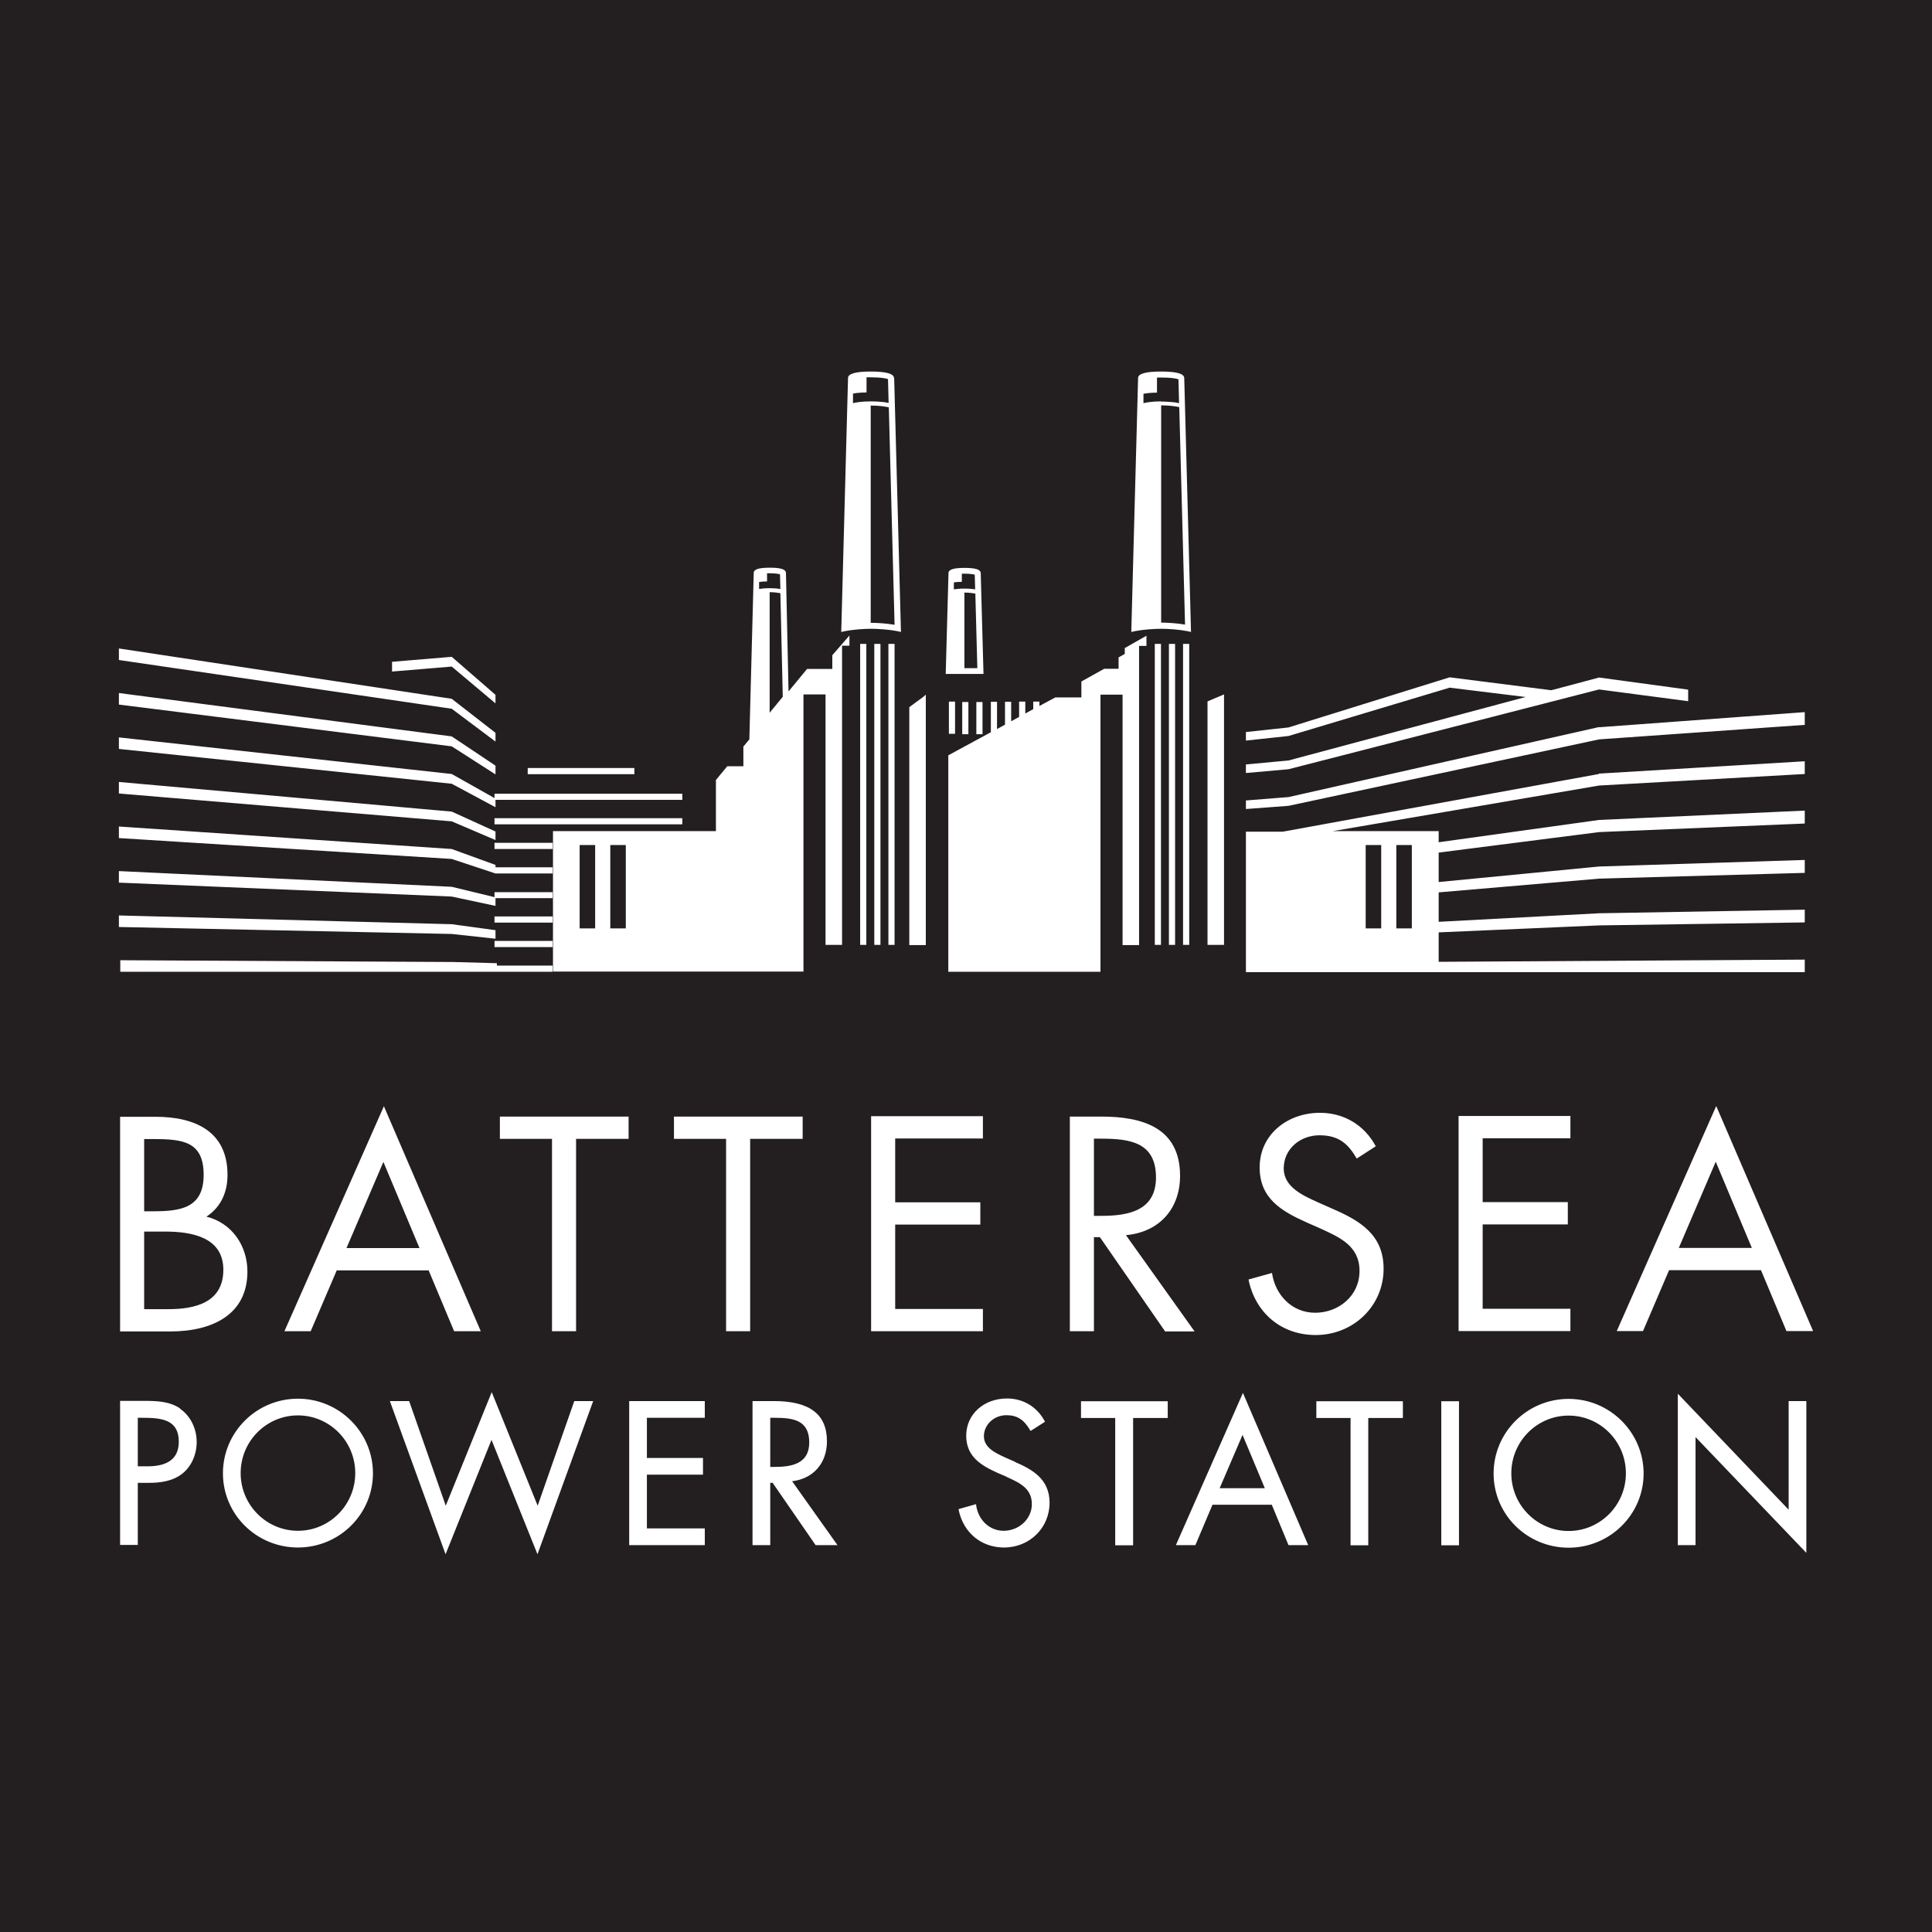 <svg viewBox="0 0 130 130" fill="none" xmlns="http://www.w3.org/2000/svg">
<rect width="130" height="130" fill="#231F20"></rect>
<path d="M8.081 75.146H10.463C13.101 75.146 15.309 76.11 15.309 79.055C15.309 80.219 14.868 81.223 13.89 81.866C15.617 82.294 16.648 83.834 16.648 85.561C16.648 88.439 14.319 89.59 11.454 89.59H8.081V75.146ZM9.7 81.504H10.316C12.15 81.504 13.703 81.29 13.703 79.055C13.703 76.819 12.324 76.645 10.329 76.645H9.7V81.504ZM9.7 88.091H11.32C13.127 88.091 15.028 87.649 15.028 85.44C15.028 83.231 12.873 82.87 11.106 82.87H9.7V88.077V88.091ZM22.659 85.48L20.905 89.576H19.138L25.831 74.436L32.35 89.576H30.557L28.843 85.48H22.645H22.659ZM25.791 78.198L23.314 83.981H28.227L25.804 78.198H25.791ZM38.749 76.632H42.297V75.132H33.636V76.632H37.143V89.576H38.763V76.632H38.749ZM50.462 76.632H54.01V75.132H45.349V76.632H48.856V89.576H50.476V76.632H50.462ZM58.615 89.576H66.138V88.077H60.235V82.401H65.964V80.902H60.235V76.605H66.138V75.106H58.615V89.55V89.576ZM73.608 89.576H71.988V75.132H74.09C76.847 75.132 79.404 75.855 79.404 79.121C79.404 81.344 77.999 82.91 75.763 83.111L80.381 89.59H78.4L74.009 83.245H73.608V89.59V89.576ZM73.608 81.812H74.103C75.937 81.812 77.784 81.464 77.784 79.229C77.784 76.859 76.031 76.618 74.09 76.618H73.608V81.812ZM92.563 77.114C91.8 75.695 90.421 74.878 88.815 74.878C86.66 74.878 84.759 76.31 84.759 78.559C84.759 80.634 86.218 81.491 87.918 82.254L88.802 82.642C90.154 83.258 91.479 83.834 91.479 85.52C91.479 87.207 90.06 88.332 88.494 88.332C86.927 88.332 85.803 87.127 85.589 85.654L84.009 86.096C84.464 88.332 86.205 89.831 88.534 89.831C91.05 89.831 93.099 87.89 93.099 85.373C93.099 83.071 91.506 82.133 89.618 81.317L88.654 80.889C87.677 80.447 86.379 79.871 86.379 78.626C86.379 77.301 87.49 76.391 88.788 76.391C90.087 76.391 90.716 76.966 91.291 77.957L92.577 77.127L92.563 77.114ZM98.145 89.563H105.669V88.064H99.765V82.388H105.495V80.889H99.765V76.591H105.669V75.092H98.145V89.536V89.563ZM112.308 85.467L110.555 89.563H108.788L115.481 74.423L122 89.563H120.206L118.493 85.467H112.295H112.308ZM115.441 78.184L112.964 83.968H117.877L115.454 78.184H115.441ZM12.137 94.784C11.441 94.302 10.597 94.262 9.727 94.262H8.081V103.954H9.272V99.777H9.981C10.691 99.777 11.588 99.71 12.297 99.135C12.886 98.653 13.234 97.863 13.234 97.033C13.234 96.123 12.819 95.279 12.123 94.797M12.03 97.006C12.03 98.117 11.334 98.666 9.915 98.666H9.272V95.4H9.593C10.878 95.4 12.03 95.52 12.03 97.006ZM20.048 94.115C17.264 94.115 15.001 96.363 15.001 99.135C15.001 101.905 17.264 104.128 20.048 104.128C22.833 104.128 25.095 101.892 25.095 99.135C25.095 96.377 22.833 94.115 20.048 94.115ZM23.904 99.121C23.904 101.263 22.177 103.003 20.048 103.003C17.92 103.003 16.193 101.263 16.193 99.121C16.193 96.979 17.92 95.239 20.048 95.239C22.177 95.239 23.904 96.979 23.904 99.121ZM38.642 94.275L36.179 101.316L33.087 93.673L29.994 101.316L27.531 94.275H26.233L29.981 104.583L33.073 96.885L36.166 104.583L39.914 94.275H38.615H38.642ZM47.424 95.4V94.275H42.337V103.967H47.424V102.843H43.528V99.228H47.303V98.104H43.528V95.4H47.424ZM53.3 99.67C54.733 99.496 55.643 98.452 55.643 96.979C55.643 95.159 54.478 94.275 52.082 94.275H50.636V103.967H51.828V99.777H51.989L54.88 103.967H56.352L53.3 99.67ZM51.828 95.4H52.082C53.327 95.4 54.452 95.52 54.452 97.059C54.452 98.505 53.26 98.706 52.096 98.706H51.828V95.4ZM68.293 98.358L67.651 98.077C67.008 97.782 66.205 97.421 66.205 96.645C66.205 95.868 66.874 95.226 67.718 95.226C68.441 95.226 68.896 95.52 69.311 96.23L69.351 96.283L70.315 95.667L70.288 95.614C69.766 94.65 68.842 94.101 67.758 94.101C66.192 94.101 65.014 95.172 65.014 96.604C65.014 98.037 66.058 98.626 67.129 99.108L67.718 99.362L67.758 99.389C68.615 99.777 69.431 100.152 69.431 101.209C69.431 102.2 68.575 103.003 67.53 103.003C66.593 103.003 65.83 102.294 65.683 101.29V101.209L64.505 101.544V101.598C64.826 103.137 66.031 104.128 67.557 104.128C69.284 104.128 70.623 102.802 70.623 101.116C70.623 99.523 69.471 98.88 68.293 98.371M72.738 94.288V95.413H75.04V103.98H76.245V95.413H78.574V94.288H72.738ZM83.634 93.726L79.123 103.967H80.435L81.586 101.25H85.575L86.7 103.967H88.025L83.634 93.726ZM83.608 96.551L85.107 100.138H82.068L83.608 96.551ZM88.574 94.288V95.413H90.876V103.98H92.068V95.413H94.397V94.288H88.561H88.574ZM96.981 103.98H98.172V94.288H96.981V103.98ZM105.548 94.128C102.764 94.128 100.501 96.377 100.501 99.148C100.501 101.919 102.764 104.141 105.548 104.141C108.333 104.141 110.595 101.905 110.595 99.148C110.595 96.39 108.333 94.128 105.548 94.128ZM109.403 99.135C109.403 101.276 107.677 103.017 105.548 103.017C103.42 103.017 101.693 101.276 101.693 99.135C101.693 96.993 103.42 95.252 105.548 95.252C107.677 95.252 109.403 96.993 109.403 99.135ZM120.354 94.288V101.584L112.897 93.78V103.967H114.089V96.698L121.545 104.489V94.275H120.354V94.288Z" fill="white"></path>
<path d="M37.183 57.128H33.274V56.713H37.183V57.128ZM33.274 62.081H37.183V61.666H33.274V62.081ZM33.341 47.329V46.753L30.396 44.196L26.38 44.531V45.187L30.396 44.852L33.341 47.329ZM33.341 49.886V49.31L30.396 47.021L8 43.634V44.41L30.396 47.69L33.341 49.899V49.886ZM107.596 46.392L113.593 47.181V46.405L107.596 45.589L104.383 46.445L97.543 45.575L86.7 48.949L83.835 49.257V49.832L86.7 49.524L97.543 46.271L102.656 46.9L86.7 51.171L83.835 51.438V52.014L86.7 51.76L107.596 46.392ZM42.685 51.679H35.509V52.094H42.685V51.679ZM33.341 54.317V53.821H45.911V53.406H33.274V53.701L30.396 52.081L8 49.618V50.394L30.396 52.737L33.341 54.317ZM33.274 55.468H45.911V55.053H33.274V55.468ZM33.341 58.359V58.199L30.396 57.128L8 55.615V56.392L30.396 57.797L33.341 58.774H37.183V58.359H33.341ZM33.274 63.727H37.183V63.312H33.274V63.727ZM33.274 60.019V60.367L30.396 59.671L8 58.614V59.39L30.396 60.327L33.341 60.956V60.434H37.183V60.033H33.274V60.019ZM33.341 56.525V55.95L30.396 54.611L8 52.617V53.393L30.396 55.267L33.341 56.525ZM33.341 63.165V62.59L30.396 62.188L8 61.599V62.375L30.396 62.844L33.341 63.165ZM33.341 52.094V51.519L30.396 49.551L8 46.633V47.409L30.396 50.22L33.341 52.108V52.094ZM37.183 64.972H33.434V64.812L30.489 64.731L8.094 64.611V65.387H33.434H37.183V64.972ZM78.654 63.58H79.069V43.326H78.654V63.58ZM75.696 43.995L75.267 44.236V44.999H74.304L72.764 45.856V46.927H71.011L69.94 47.503V47.208H69.525V47.717L68.989 48.011V47.208H68.574V48.239L68.039 48.534V47.222H67.624V48.761L67.088 49.056V47.222H66.673V49.27L63.809 50.823V65.387H74.049V46.74H75.535V63.593H76.646V43.46H77.142V42.777L75.683 43.607V43.995H75.696ZM79.605 63.58H80.02V43.326H79.605V63.58ZM77.704 63.58H78.119V43.326H77.704V63.58ZM107.596 48.922L86.7 53.634L83.835 53.861V54.437L86.7 54.223L107.596 49.752L121.438 48.775V47.918L107.596 48.935V48.922ZM107.596 52.054L121.438 51.224V52.081L107.596 52.857L89.685 55.923H96.806V56.673L107.596 55.173L121.438 54.544V55.414L107.596 55.99L96.806 57.369V59.35L107.596 58.306L121.438 57.864V58.734L107.596 59.122L96.806 60.046V62.027L107.596 61.452L121.438 61.211V62.067L107.596 62.268L96.806 62.737V64.718L121.438 64.571V65.414H96.793H83.835V55.963H86.311L107.583 52.081L107.596 52.054ZM93.955 62.469H94.999V56.86H93.955V62.469ZM91.894 62.469H92.938V56.86H91.894V62.469ZM79.685 25.442L80.14 42.523L79.899 42.469C79.364 42.362 78.601 42.309 78.132 42.309C77.664 42.309 76.901 42.362 76.365 42.469L76.124 42.523V42.443L76.579 25.442C76.566 25.147 77.088 25 78.132 25C79.176 25 79.685 25.147 79.685 25.442ZM78.132 27.021C78.132 27.021 78.909 27.021 79.337 27.128L79.297 25.522C79.163 25.468 78.775 25.402 78.132 25.402C78.025 25.402 77.931 25.402 77.851 25.402V26.419C77.851 26.419 77.289 26.419 76.941 26.499V27.128C77.155 27.075 77.557 27.008 78.132 27.008M79.739 42.028L79.35 27.396C79.123 27.343 78.721 27.276 78.132 27.276V41.894C78.561 41.894 79.203 41.934 79.739 42.028ZM81.251 63.58H82.362V46.726L81.251 47.195V63.58ZM64.264 47.208H63.849V49.377H64.264V47.208ZM57.878 63.58H58.293V43.326H57.878V63.58ZM59.779 63.58H60.194V43.326H59.779V63.58ZM58.829 63.58H59.244V43.326H58.829V63.58ZM56.004 44.089L57.156 42.764V43.447H56.66V63.58H55.549V46.726H54.063V65.374H37.209V55.923H48.173V52.483L48.936 51.559H50.02V50.234L50.422 49.752L50.717 38.547C50.717 38.306 51.065 38.199 51.801 38.199C52.537 38.199 52.885 38.306 52.885 38.561L53.059 46.526L54.304 45.013H56.004V44.103V44.089ZM40.047 56.86H39.003V62.469H40.047V56.86ZM42.109 56.86H41.065V62.469H42.109V56.86ZM52.51 39.913C52.35 39.886 52.109 39.846 51.788 39.846V47.958L52.671 46.887L52.51 39.913ZM51.065 39.632C51.225 39.605 51.466 39.578 51.788 39.578C51.814 39.578 52.216 39.578 52.51 39.632L52.484 38.641C52.377 38.614 52.149 38.574 51.788 38.574C51.721 38.574 51.667 38.574 51.613 38.574V39.123C51.613 39.123 51.306 39.123 51.078 39.163V39.632H51.065ZM60.167 25.442L60.623 42.523L60.382 42.469C59.846 42.362 59.083 42.309 58.615 42.309C58.146 42.309 57.383 42.362 56.848 42.469L56.607 42.523V42.443L57.062 25.442C57.048 25.147 57.571 25 58.601 25C59.632 25 60.154 25.147 60.154 25.442M57.383 27.128C57.611 27.075 58.012 27.008 58.588 27.008C58.628 27.008 59.364 27.008 59.793 27.115L59.752 25.509C59.619 25.455 59.23 25.388 58.588 25.388C58.481 25.388 58.387 25.388 58.307 25.388V26.406C58.307 26.406 57.745 26.406 57.396 26.486V27.115L57.383 27.128ZM60.194 42.041L59.806 27.41C59.578 27.356 59.177 27.289 58.588 27.289V41.907C59.016 41.907 59.659 41.947 60.194 42.041ZM66.178 45.348H63.635L63.822 38.561C63.822 38.32 64.17 38.212 64.906 38.212C65.643 38.212 65.991 38.32 65.991 38.574L66.178 45.361V45.348ZM64.17 39.658C64.331 39.632 64.572 39.605 64.893 39.605C64.92 39.605 65.335 39.605 65.616 39.658L65.589 38.668C65.482 38.641 65.254 38.601 64.893 38.601C64.826 38.601 64.772 38.601 64.719 38.601V39.15C64.719 39.15 64.411 39.15 64.183 39.19V39.658H64.17ZM65.763 44.959L65.629 39.939C65.469 39.913 65.228 39.873 64.893 39.873V44.959H65.763ZM65.161 47.235H64.746V49.404H65.161V47.235ZM66.111 47.235H65.696V49.404H66.111V47.235ZM61.185 47.596V63.593H62.296V46.74L62.149 46.874L61.185 47.583V47.596Z" fill="white"></path>
</svg>
